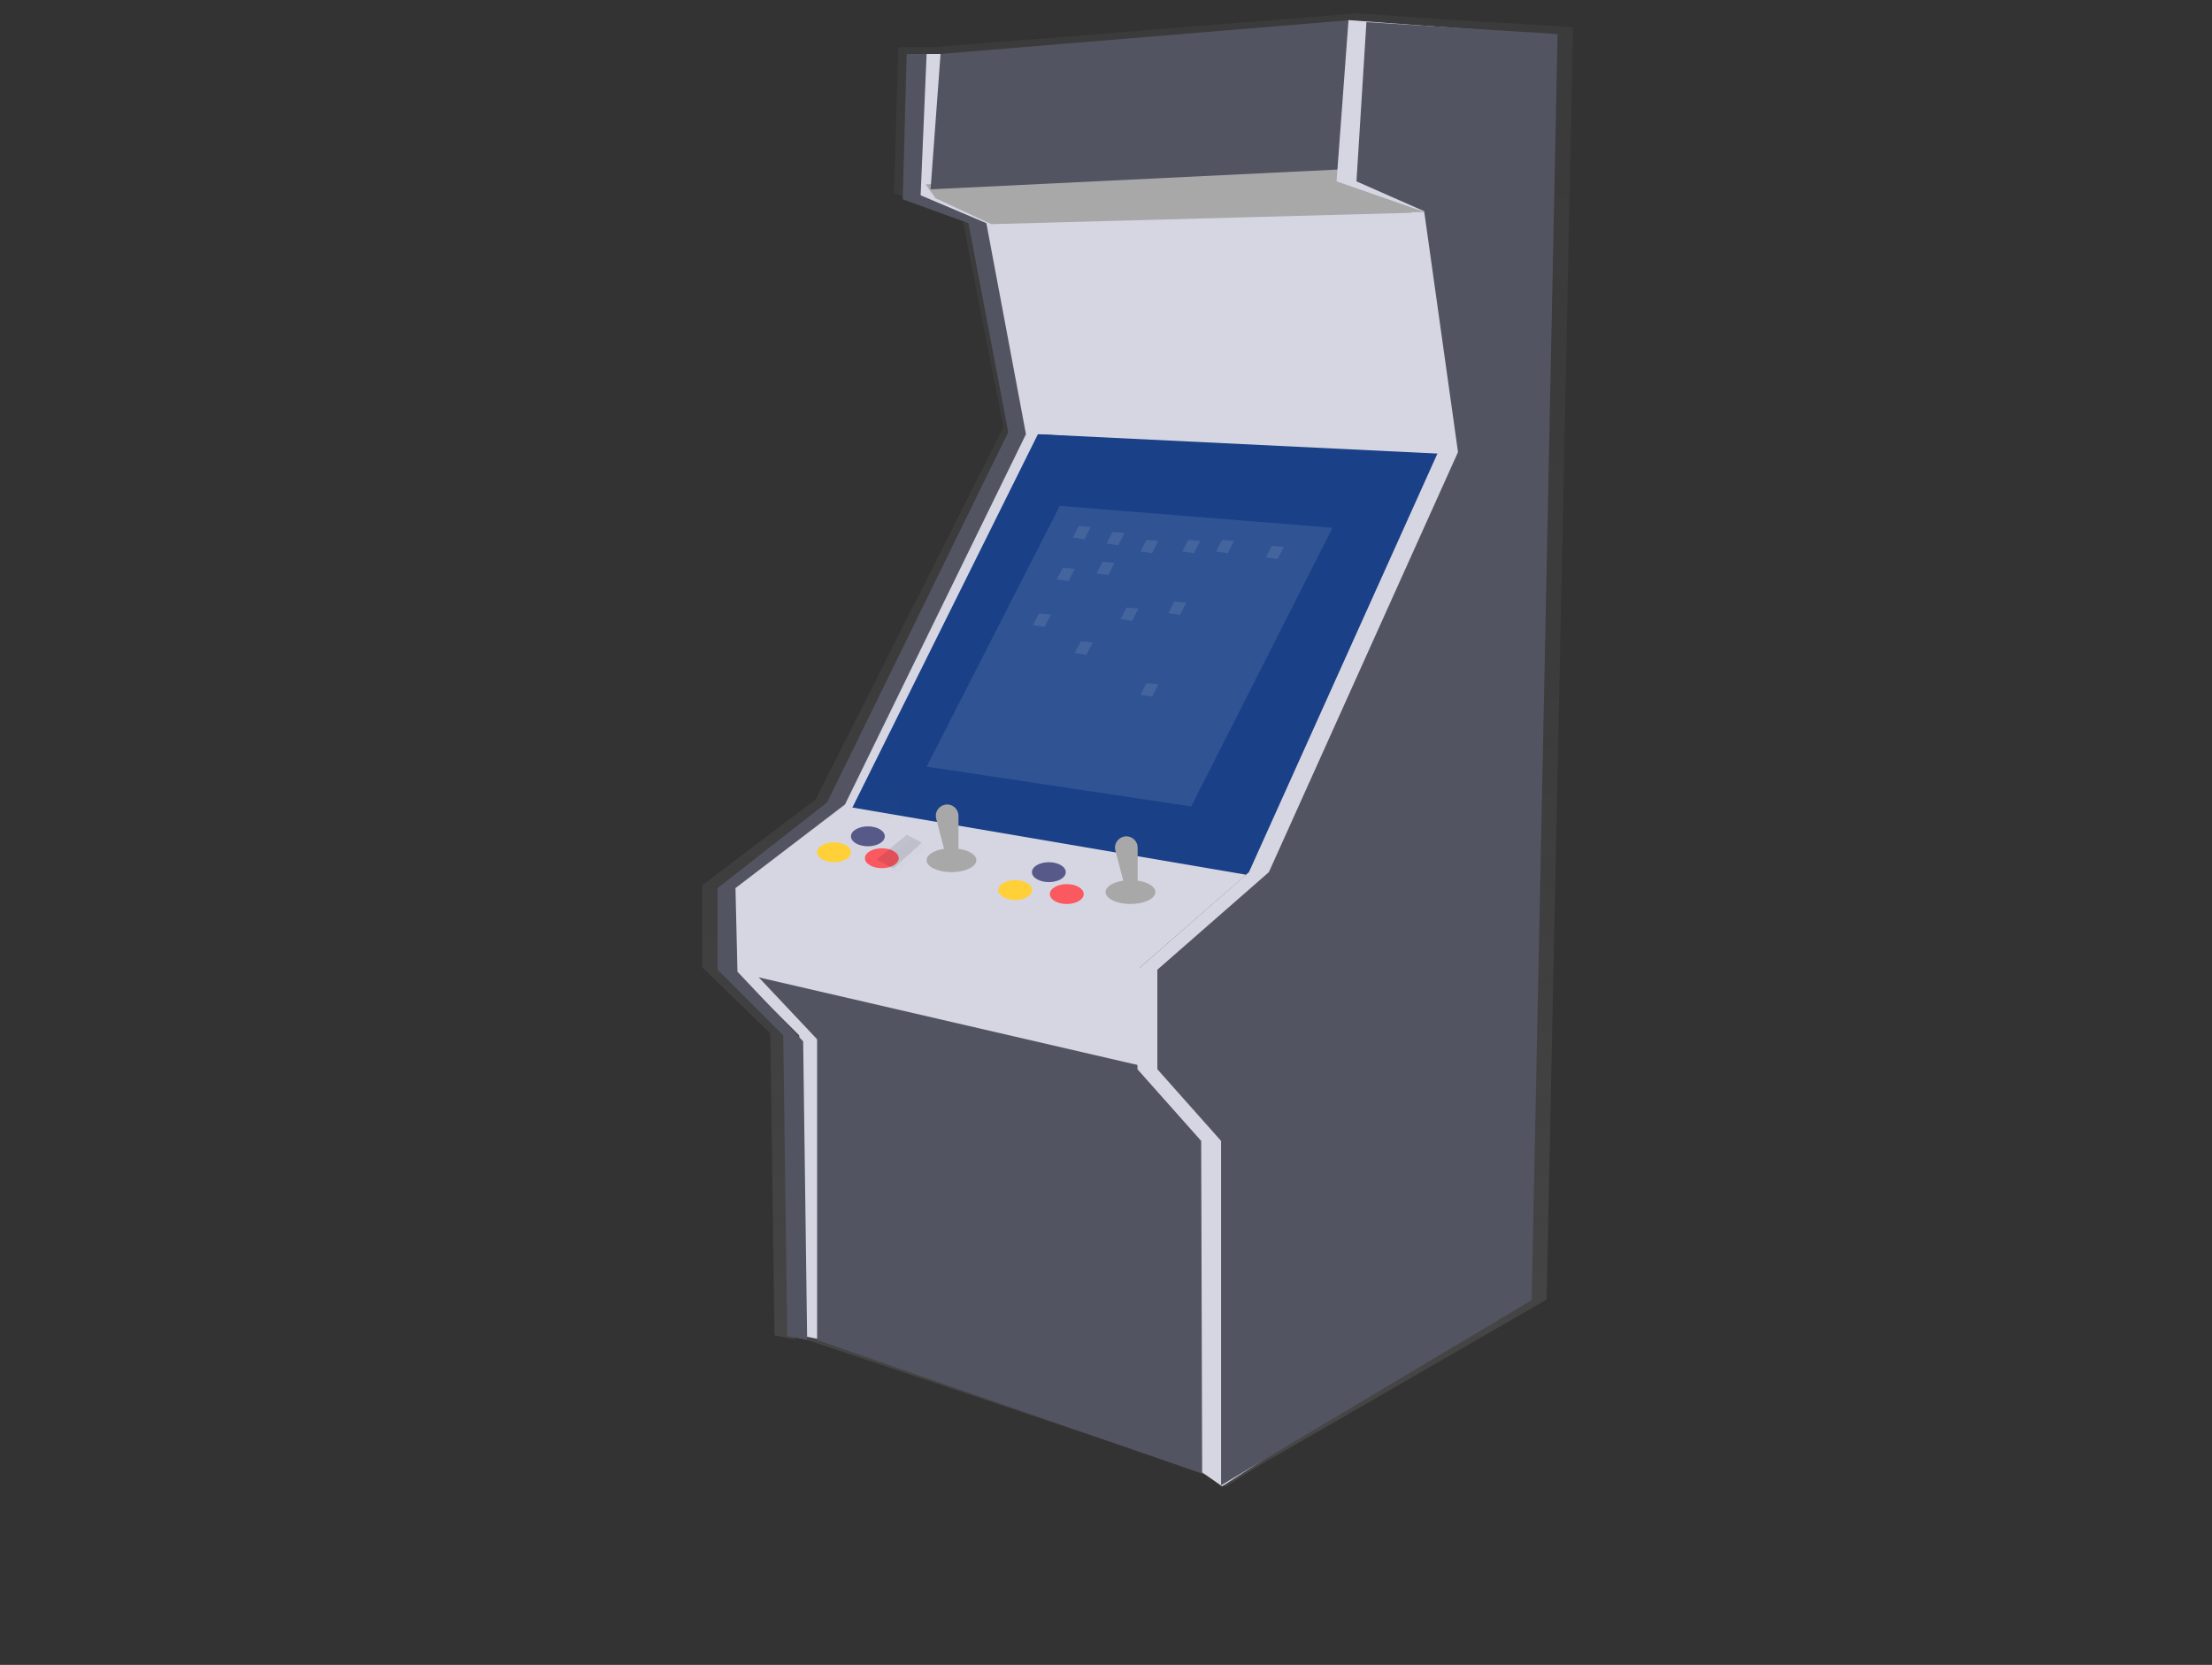 <?xml version="1.0" encoding="utf-8"?>
<!-- Generator: Adobe Illustrator 24.0.2, SVG Export Plug-In . SVG Version: 6.00 Build 0)  -->
<svg version="1.1" id="_x39_bd8837e-6a32-469b-9c65-eb2a44b6ad9f"
	 xmlns="http://www.w3.org/2000/svg" xmlns:xlink="http://www.w3.org/1999/xlink" x="0px" y="0px" viewBox="0 0 1111 836.3"
	 style="enable-background:new 0 0 1111 836.3;" xml:space="preserve">
<rect x="0" y="0" width="1111" height="836.3" fill="#333333" stroke="none"/>
<style type="text/css">
	.st0{fill:url(#SVGID_1_);}
	.st1{fill:#535461;}
	.st2{fill:#D6D6E3;}
	.st3{fill:#A8A8A8;}
	.st4{fill:#1A4087;}
	.st5{opacity:0.1;}
	.st6{fill:#FFFFFF;}
	.st7{fill:#575988;}
	.st8{fill:#FA595F;}
	.st9{fill:#FFD037;}
	.st10{fill:url(#SVGID_2_);}
	.st11{fill:url(#SVGID_3_);}
	.st12{opacity:0.1;enable-background:new    ;}
</style>
<title>old_day</title>
<linearGradient id="SVGID_1_" gradientUnits="userSpaceOnUse" x1="615.89" y1="1020.53" x2="615.89" y2="280.43" gradientTransform="matrix(1 0 0 1 -44.49 -273.83)">
	<stop  offset="0" style="stop-color:#808080;stop-opacity:0.25"/>
	<stop  offset="0.54" style="stop-color:#808080;stop-opacity:0.12"/>
	<stop  offset="1" style="stop-color:#808080;stop-opacity:0.1"/>
</linearGradient>
<path class="st0" d="M790.1,13.6l-68.3-4.1l-39.5-2.8V6.6h-0.5h-0.5v0.1l-212.5,17h-17.6L449,97l34.2,12.1L504,214.6l-94.3,186.9
	l-57,43.2v41.2l34.2,33.2l2.1,151.7l10.4,2v-1.6l5.2,1v0.6l202.5,68.1l8.5,5.8l17.8-11.1l143.4-82.8L790.1,13.6z M572.4,484.9
	L572.4,484.9l55.5-47l0,0L572.4,484.9z M380.1,504.4l15,14.6v0.9L380.1,504.4z"/>
<polygon class="st1" points="407.4,522.1 609.3,573.1 579.3,539.1 562.3,518.1 385.4,483.1 377.4,490.1 "/>
<polygon class="st2" points="377.4,490.1 576.3,536.1 577.3,488.1 520.3,466.1 406.4,447.1 373.4,447.1 "/>
<polygon class="st2" points="521.3,218.1 724.3,231.1 724.3,193.1 710.3,108.1 703.3,102.1 500.4,108.1 "/>
<polygon class="st2" points="473.4,27.1 463.4,27.1 461.4,100.1 494.4,112.1 514.3,217.1 423.4,403.1 368.4,446.1 368.4,487.1 
	401.4,520.1 403.4,671.1 413.4,673.1 411.4,523.1 378.4,488.1 377.4,446.1 430.4,404.1 523.3,218.1 503.4,112.1 470.4,98.1 "/>
<polygon class="st1" points="465.4,27.1 455.4,27.1 453.4,100.1 486.4,112.1 506.4,217.1 415.4,403.1 360.4,446.1 360.4,487.1 
	393.4,520.1 395.4,671.1 405.4,673.1 403.4,523.1 370.4,488.1 369.4,446.1 424.4,404.1 515.3,218.1 495.4,112.1 462.4,98.1 "/>
<polygon class="st3" points="464.9,92.6 469.9,99.6 497.9,112.6 719.8,106.6 698.3,100.1 675.3,90.1 678.3,82.1 "/>
<polygon class="st4" points="427.4,407.1 630.3,440.1 671.3,353.1 727.3,228.1 521.3,218.1 "/>
<g class="st5">
	<polygon class="st6" points="532.3,254.1 669.3,265.1 598.3,405.1 465.4,385.1 	"/>
</g>
<g class="st5">
	<polygon class="st6" points="541.8,264.2 547.8,264.7 544.7,270.9 538.8,270 	"/>
</g>
<g class="st5">
	<polygon class="st6" points="542.8,322.2 548.8,322.7 545.7,328.9 539.8,328 	"/>
</g>
<g class="st5">
	<polygon class="st6" points="575.8,271.2 581.8,271.7 578.7,277.9 572.8,277 	"/>
</g>
<g class="st5">
	<polygon class="st6" points="638.8,274.2 644.8,274.7 641.7,280.9 635.8,280 	"/>
</g>
<g class="st5">
	<polygon class="st6" points="553.8,282.2 559.8,282.7 556.7,288.9 550.8,288 	"/>
</g>
<g class="st5">
	<polygon class="st6" points="575.8,343.2 581.8,343.7 578.7,349.9 572.8,349 	"/>
</g>
<g class="st5">
	<polygon class="st6" points="521.8,308.2 527.8,308.7 524.7,314.9 518.8,314 	"/>
</g>
<g class="st5">
	<polygon class="st6" points="613.8,271.2 619.8,271.7 616.7,277.9 610.8,277 	"/>
</g>
<g class="st5">
	<polygon class="st6" points="565.8,305.2 571.8,305.7 568.7,311.9 562.8,311 	"/>
</g>
<g class="st5">
	<polygon class="st6" points="558.8,267.2 564.8,267.7 561.7,273.9 555.8,273 	"/>
</g>
<g class="st5">
	<polygon class="st6" points="589.8,302.2 595.8,302.7 592.7,308.9 586.8,308 	"/>
</g>
<g class="st5">
	<polygon class="st6" points="596.8,271.2 602.8,271.7 599.7,277.9 593.8,277 	"/>
</g>
<g class="st5">
	<polygon class="st6" points="533.8,285.2 539.8,285.7 536.7,291.9 530.8,291 	"/>
</g>
<polygon class="st2" points="373.4,447.1 571.3,487.1 625.9,439.4 427.9,405.6 "/>
<polygon class="st1" points="410.4,517.1 410.4,673.1 606.3,741.1 609.3,579.1 601.3,564 565.3,555.1 "/>
<ellipse class="st7" cx="435.9" cy="420.1" rx="8.5" ry="5"/>
<ellipse class="st8" cx="442.9" cy="431.1" rx="8.5" ry="5"/>
<ellipse class="st9" cx="418.9" cy="428.1" rx="8.5" ry="5"/>
<ellipse class="st7" cx="526.8" cy="438.1" rx="8.5" ry="5"/>
<ellipse class="st9" cx="509.9" cy="447.1" rx="8.5" ry="5"/>
<ellipse class="st3" cx="477.9" cy="432.1" rx="12.5" ry="6"/>
<ellipse class="st8" cx="535.8" cy="449.1" rx="8.5" ry="5"/>
<path class="st3" d="M481.4,431.1h-6l-5.2-19.9c-0.8-3,1-6.1,4.1-6.9c0.5-0.1,0.9-0.2,1.4-0.2l0,0c3.1,0,5.7,2.5,5.7,5.7V431.1z"/>
<ellipse class="st3" cx="567.8" cy="448.1" rx="12.5" ry="6"/>
<path class="st3" d="M571.4,447.1h-6l-5.2-19.9c-0.8-3,1-6.1,4.1-6.9c0.5-0.1,0.9-0.2,1.4-0.2l0,0c3.1,0,5.7,2.5,5.7,5.7V447.1z"/>
<polygon class="st1" points="472.4,27.1 678.3,10.1 673.3,85.1 467.4,95.1 "/>
<polygon class="st2" points="677.3,10.1 772.3,17.1 759.3,653.1 613.8,746.6 603.8,739.6 603.3,573.1 571.3,537.1 571.3,487.1 
	627.3,438.1 722.3,227.1 708.8,106.6 715.8,106.6 671.3,91.1 "/>
<polygon class="st1" points="686.3,11.1 782.3,17.1 769.3,653.1 613.3,746.1 613.3,573.1 581.3,537.1 581.3,487.1 637.3,438.1 
	732.3,227.1 715.3,106.1 681.3,91.1 "/>
<g class="st5">
	
		<linearGradient id="SVGID_2_" gradientUnits="userSpaceOnUse" x1="492.74" y1="685.38" x2="492.74" y2="666.8" gradientTransform="matrix(1 0 0 1 -44.49 -273.83)">
		<stop  offset="0" style="stop-color:#808080;stop-opacity:0.25"/>
		<stop  offset="0.54" style="stop-color:#808080;stop-opacity:0.12"/>
		<stop  offset="1" style="stop-color:#808080;stop-opacity:0.1"/>
	</linearGradient>
	<path class="st10" d="M458.6,394.8l-11,16.8c-5.4-1.2-9.7-2.1-9.7-2.1l11.8-16.5L458.6,394.8z"/>
</g>
<g class="st5">
	
		<linearGradient id="SVGID_3_" gradientUnits="userSpaceOnUse" x1="498.34" y1="712.57" x2="498.34" y2="695.2" gradientTransform="matrix(1 0 0 1 -44.49 -273.83)">
		<stop  offset="0" style="stop-color:#808080;stop-opacity:0.25"/>
		<stop  offset="0.54" style="stop-color:#808080;stop-opacity:0.12"/>
		<stop  offset="1" style="stop-color:#808080;stop-opacity:0.1"/>
	</linearGradient>
	<path class="st11" d="M465.8,425.4l-15.1,13.3c-4.9-2.6-8.8-4.5-8.8-4.5l15.9-12.8L465.8,425.4z"/>
</g>
<path class="st12" d="M463.1,423.2l-14.4,13c-4.6-2.5-8.4-4.4-8.4-4.4l15.1-12.5L463.1,423.2z"/>
</svg>

